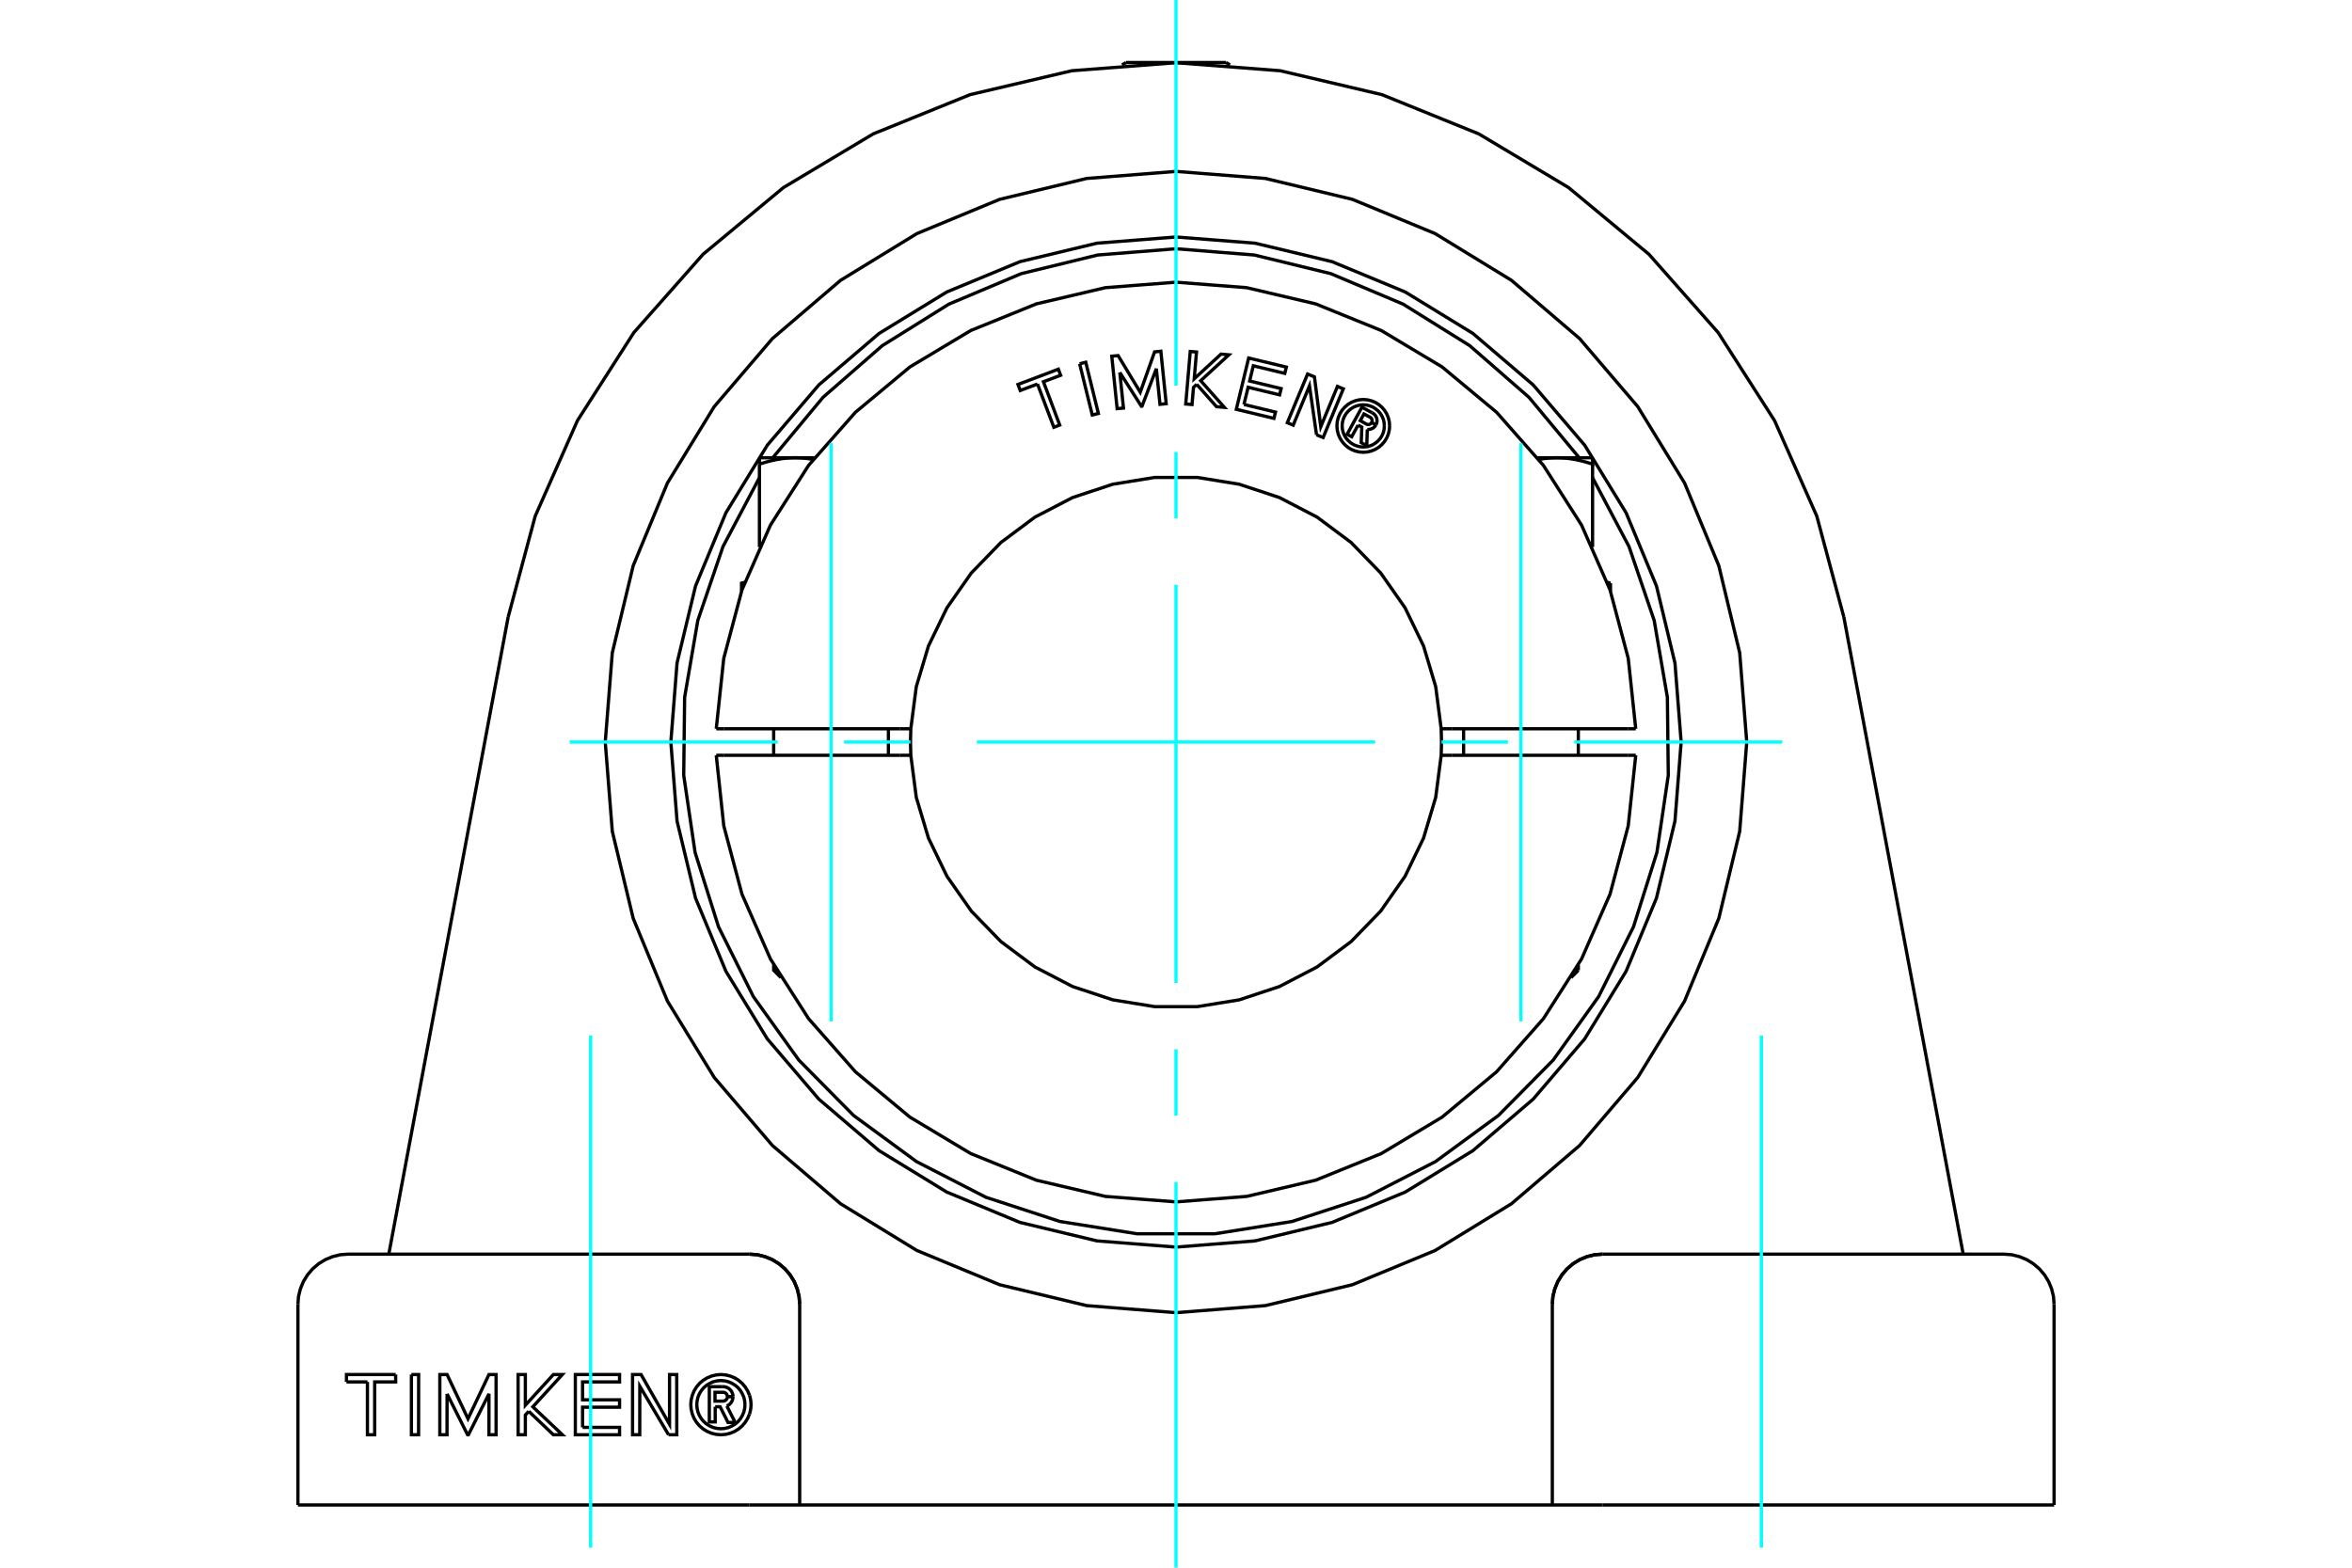 <?xml version="1.0" standalone="no"?>
<!DOCTYPE svg PUBLIC "-//W3C//DTD SVG 1.1//EN"
	"http://www.w3.org/Graphics/SVG/1.1/DTD/svg11.dtd">
<svg xmlns="http://www.w3.org/2000/svg" height="100%" width="100%" viewBox="0 0 36000 24000">
	<rect x="-1800" y="-1200" width="39600" height="26400" style="fill:#FFF"/>
	<g style="fill:none; fill-rule:evenodd" transform="matrix(1 0 0 1 0 0)">
		<g style="fill:none; stroke:#000; stroke-width:50; shape-rendering:geometricPrecision">
			<line x1="30672" y1="19200" x2="24528" y2="19200"/>
			<line x1="23760" y1="23040" x2="23760" y2="19968"/>
			<polyline points="24528,19200 24408,19209 24291,19238 24179,19284 24077,19347 23985,19425 23907,19517 23844,19619 23798,19731 23769,19848 23760,19968"/>
			<line x1="31440" y1="23040" x2="31440" y2="19968"/>
			<line x1="30672" y1="23040" x2="31440" y2="23040"/>
			<line x1="24528" y1="23040" x2="30672" y2="23040"/>
			<line x1="23760" y1="23040" x2="24528" y2="23040"/>
			<line x1="23760" y1="23040" x2="12240" y2="23040"/>
			<line x1="11472" y1="23040" x2="12240" y2="23040"/>
			<line x1="5328" y1="23040" x2="11472" y2="23040"/>
			<line x1="4560" y1="23040" x2="5328" y2="23040"/>
			<polyline points="26736,11360 26628,9993 26308,8660 25784,7394 25068,6225 24177,5183 23135,4292 21966,3576 20700,3052 19367,2732 18000,2624 16633,2732 15300,3052 14034,3576 12865,4292 11823,5183 10932,6225 10216,7394 9692,8660 9372,9993 9264,11360 9372,12727 9692,14060 10216,15326 10932,16495 11823,17537 12865,18428 14034,19144 15300,19668 16633,19988 18000,20096 19367,19988 20700,19668 21966,19144 23135,18428 24177,17537 25068,16495 25784,15326 26308,14060 26628,12727 26736,11360"/>
			<line x1="28222" y1="9446" x2="30049" y2="19200"/>
			<polyline points="28222,9446 27808,7901 27161,6438 26298,5091 25238,3892 24008,2871 22635,2050 21152,1449 19595,1083 18000,960 16405,1083 14848,1449 13365,2050 11992,2871 10762,3892 9702,5091 8839,6438 8192,7901 7778,9446"/>
			<line x1="5951" y1="19200" x2="7778" y2="9446"/>
			<polyline points="12240,19968 12231,19848 12202,19731 12156,19619 12093,19517 12015,19425 11923,19347 11821,19284 11709,19238 11592,19209 11472,19200"/>
			<line x1="12240" y1="23040" x2="12240" y2="19968"/>
			<polyline points="10947,21536 10947,21768 10857,21768 10857,21229 11057,21229"/>
			<polyline points="11220,21381 11218,21356 11211,21332 11201,21309 11188,21288 11171,21270 11152,21254 11130,21242 11106,21234 11082,21229 11057,21229"/>
			<polyline points="11220,21381 11134,21381 11133,21370 11130,21360 11126,21350 11120,21341 11113,21333 11105,21327 11095,21321 11086,21317 11075,21315 11065,21315 10944,21315 10944,21450 11066,21450 11077,21449 11087,21446 11096,21442 11105,21437 11113,21430 11120,21422 11126,21413 11130,21404 11133,21394 11134,21383 11220,21383"/>
			<polyline points="11125,21524 11148,21512 11169,21497 11186,21478 11200,21457 11211,21433 11217,21409 11220,21383"/>
			<polyline points="11125,21524 11253,21777 11143,21777 11022,21536 10947,21536"/>
			<polyline points="8917,21852 9483,21852 9483,21965 8806,21965 8806,21043 9483,21043 9483,21156 8917,21156 8917,21430 9483,21430 9483,21543 8917,21543 8917,21852"/>
			<polyline points="6843,21339 6842,21965 6732,21965 6732,21043 6843,21043 7163,21720 7484,21043 7593,21043 7593,21965 7484,21965 7484,21339 7169,21965 7157,21965 6843,21339"/>
			<polyline points="5303,21156 5303,21043 5328,21043 6056,21043"/>
			<line x1="5328" y1="21156" x2="5303" y2="21156"/>
			<line x1="5624" y1="21156" x2="5328" y2="21156"/>
			<polyline points="6056,21043 6056,21156 5735,21156 5735,21965 5624,21965 5624,21156"/>
			<polyline points="6297,21043 6408,21043 6407,21965 6297,21965 6297,21043"/>
			<polyline points="8093,21606 8041,21663 8041,21965 7931,21965 7930,21043 8041,21043 8041,21513 8470,21043 8607,21043 8156,21537 8608,21965 8470,21965 8093,21606"/>
			<polyline points="10233,21965 9793,21222 9792,21965 9682,21965 9682,21043 9812,21043 10248,21806 10248,21043 10358,21043 10359,21965 10233,21965"/>
			<polyline points="11472,21361 11475,21369 11477,21377 11479,21385 11481,21393 11483,21401 11485,21410 11487,21418 11488,21426 11489,21434 11491,21442 11492,21451 11493,21459 11493,21467 11494,21475 11494,21484 11495,21492 11495,21500 11495,21508 11495,21516 11494,21524 11494,21533 11493,21541 11493,21549 11492,21557 11491,21566 11489,21574 11488,21582 11487,21590 11485,21598 11483,21607 11481,21615 11479,21623 11477,21631 11475,21639 11472,21647"/>
			<polyline points="11472,21361 11444,21294 11406,21233 11359,21178 11304,21131 11243,21093 11176,21066 11106,21049 11034,21043 10962,21049 10891,21066 10825,21094 10763,21131 10708,21178 10661,21233 10623,21295 10596,21362 10579,21432 10573,21504 10579,21576 10596,21646 10623,21713 10661,21775 10708,21830 10763,21877 10825,21914 10891,21942 10962,21959 11034,21965 11106,21959 11176,21942 11243,21915 11304,21877 11359,21830 11406,21775 11444,21714 11472,21647"/>
			<polyline points="11403,21504 11398,21446 11385,21390 11362,21337 11332,21287 11295,21243 11251,21206 11201,21176 11148,21153 11092,21140 11034,21135 10976,21140 10920,21153 10867,21176 10817,21206 10773,21243 10736,21287 10705,21337 10683,21390 10670,21446 10665,21504 10670,21562 10683,21618 10705,21671 10736,21721 10773,21765 10817,21802 10867,21832 10920,21855 10976,21868 11034,21873 11092,21868 11148,21855 11201,21832 11251,21802 11295,21765 11332,21721 11362,21671 11385,21618 11398,21562 11403,21504"/>
			<line x1="4560" y1="23040" x2="4560" y2="19968"/>
			<line x1="11472" y1="19200" x2="5328" y2="19200"/>
			<polyline points="25732,11360 25637,10150 25354,8971 24889,7850 24255,6815 23467,5893 22545,5105 21510,4471 20389,4006 19210,3723 18000,3628 16790,3723 15611,4006 14490,4471 13455,5105 12533,5893 11745,6815 11111,7850 10646,8971 10363,10150 10268,11360 10363,12570 10646,13749 11111,14870 11745,15905 12533,16827 13455,17615 14490,18249 15611,18714 16790,18997 18000,19092 19210,18997 20389,18714 21510,18249 22545,17615 23467,16827 24255,15905 24889,14870 25354,13749 25637,12570 25732,11360"/>
			<line x1="17236" y1="957" x2="18764" y2="957"/>
			<polyline points="24528,19200 24408,19209 24291,19238 24179,19284 24077,19347 23985,19425 23907,19517 23844,19619 23798,19731 23769,19848 23760,19968"/>
			<polyline points="31440,19968 31431,19848 31402,19731 31356,19619 31293,19517 31215,19425 31123,19347 31021,19284 30909,19238 30792,19209 30672,19200"/>
			<polyline points="5328,19200 5208,19209 5091,19238 4979,19284 4877,19347 4785,19425 4707,19517 4644,19619 4598,19731 4569,19848 4560,19968"/>
			<polyline points="12240,19968 12231,19848 12202,19731 12156,19619 12093,19517 12015,19425 11923,19347 11821,19284 11709,19238 11592,19209 11472,19200"/>
			<line x1="17236" y1="957" x2="17174" y2="993"/>
			<line x1="18826" y1="993" x2="18764" y2="957"/>
			<line x1="11842" y1="14854" x2="11889" y2="14854"/>
			<line x1="11394" y1="8928" x2="11350" y2="8928"/>
			<polyline points="12172,7008 12180,7008 12188,7008 12195,7008 12203,7008 12211,7009 12219,7009 12227,7009 12234,7009 12242,7010 12250,7010 12258,7011 12265,7011 12273,7012 12281,7012 12289,7013 12296,7013 12304,7014 12312,7015 12320,7016 12328,7016 12335,7017 12343,7018 12351,7019 12359,7020 12367,7021 12375,7022 12382,7023 12390,7025 12398,7026 12406,7027 12414,7028 12422,7030 12430,7031 12438,7032 12446,7034"/>
			<polyline points="11624,7106 11641,7100 11658,7095 11675,7089 11692,7084 11709,7079 11726,7074 11742,7070 11758,7065 11775,7061 11791,7057 11807,7053 11822,7050 11838,7046 11854,7043 11869,7039 11885,7036 11900,7033 11916,7031 11931,7028 11946,7026 11961,7023 11977,7021 11992,7019 12007,7018 12022,7016 12037,7014 12052,7013 12067,7012 12082,7011 12097,7010 12112,7009 12127,7009 12142,7008 12157,7008 12172,7008"/>
			<line x1="11624" y1="8375" x2="11624" y2="7106"/>
			<line x1="11624" y1="7008" x2="11624" y2="7106"/>
			<polyline points="11624,7008 12172,7008 12466,7008"/>
			<line x1="24111" y1="14854" x2="24158" y2="14854"/>
			<line x1="24650" y1="8928" x2="24606" y2="8928"/>
			<polyline points="23554,7034 23562,7032 23570,7031 23578,7030 23586,7028 23594,7027 23602,7026 23610,7025 23618,7023 23625,7022 23633,7021 23641,7020 23649,7019 23657,7018 23665,7017 23672,7016 23680,7016 23688,7015 23696,7014 23704,7013 23711,7013 23719,7012 23727,7012 23735,7011 23742,7011 23750,7010 23758,7010 23766,7009 23773,7009 23781,7009 23789,7009 23797,7008 23805,7008 23812,7008 23820,7008 23828,7008"/>
			<line x1="23534" y1="7008" x2="23828" y2="7008"/>
			<line x1="24376" y1="8375" x2="24376" y2="7106"/>
			<polyline points="23828,7008 23843,7008 23858,7008 23873,7009 23888,7009 23903,7010 23918,7011 23933,7012 23948,7013 23963,7014 23978,7016 23993,7018 24008,7019 24023,7021 24039,7023 24054,7026 24069,7028 24084,7031 24100,7033 24115,7036 24131,7039 24146,7043 24162,7046 24178,7050 24193,7053 24209,7057 24225,7061 24242,7065 24258,7070 24274,7074 24291,7079 24308,7084 24325,7089 24342,7095 24359,7100 24376,7106 24376,7008"/>
			<line x1="23828" y1="7008" x2="24376" y2="7008"/>
			<polyline points="20787,6508 20689,6686 20619,6648 20846,6234 21000,6318"/>
			<polyline points="21061,6503 21070,6483 21075,6462 21077,6441 21075,6419 21070,6398 21062,6378 21050,6359 21036,6343 21019,6329 21000,6318"/>
			<polyline points="21061,6503 20995,6467 20999,6459 21001,6450 21002,6440 21001,6431 20999,6422 20995,6413 20991,6405 20985,6398 20978,6392 20970,6387 20877,6337 20820,6440 20914,6492 20922,6496 20931,6498 20940,6499 20950,6499 20959,6497 20967,6494 20975,6489 20982,6483 20989,6477 20994,6469 21060,6505"/>
			<polyline points="20928,6574 20951,6574 20973,6571 20994,6564 21014,6554 21032,6540 21048,6524 21060,6505"/>
			<polyline points="20928,6574 20920,6822 20835,6776 20844,6539 20787,6508"/>
			<polyline points="19040,6192 19523,6309 19499,6405 18923,6266 19112,5481 19689,5620 19665,5716 19183,5600 19127,5833 19609,5949 19586,6045 19104,5929 19040,6192"/>
			<polyline points="17140,5702 17196,6247 17099,6256 17017,5453 17114,5444 17453,6005 17672,5387 17768,5377 17850,6180 17755,6190 17699,5645 17480,6218 17470,6219 17140,5702"/>
			<polyline points="15880,5879 15616,5978 15581,5886 16199,5652 16234,5745 15971,5844 16220,6507 16130,6541 15880,5879"/>
			<polyline points="16525,5569 16619,5546 16812,6330 16718,6353 16525,5569"/>
			<polyline points="18317,5884 18268,5930 18245,6193 18149,6185 18218,5381 18314,5389 18279,5799 18689,5421 18809,5432 18378,5828 18740,6236 18620,6226 18317,5884"/>
			<polyline points="20151,6657 20043,5907 19794,6509 19704,6471 20014,5726 20119,5769 20216,6533 20471,5916 20561,5953 20252,6698 20151,6657"/>
			<polyline points="21270,6520 21265,6457 21250,6395 21226,6337 21193,6283 21152,6235 21104,6193 21050,6160 20991,6136 20930,6121 20866,6116 20803,6121 20742,6136 20683,6160 20629,6193 20581,6235 20540,6283 20507,6337 20483,6395 20468,6457 20463,6520 20468,6583 20483,6645 20507,6703 20540,6757 20581,6805 20629,6847 20683,6880 20742,6904 20803,6919 20866,6924 20930,6919 20991,6904 21050,6880 21104,6847 21152,6805 21193,6757 21226,6703 21250,6645 21265,6583 21270,6520"/>
			<polyline points="21189,6520 21185,6469 21174,6420 21154,6373 21128,6330 21095,6292 21056,6259 21013,6232 20966,6213 20917,6201 20866,6197 20816,6201 20767,6213 20720,6232 20677,6259 20638,6292 20605,6330 20579,6373 20559,6420 20547,6469 20543,6520 20547,6571 20559,6620 20579,6667 20605,6710 20638,6748 20677,6781 20720,6808 20767,6827 20816,6839 20866,6843 20917,6839 20966,6827 21013,6808 21056,6781 21095,6748 21128,6710 21154,6667 21174,6620 21185,6571 21189,6520"/>
			<line x1="13778" y1="11157" x2="13941" y2="11157"/>
			<line x1="11085" y1="11157" x2="13778" y2="11157"/>
			<line x1="10963" y1="11157" x2="11085" y2="11157"/>
			<line x1="11085" y1="11563" x2="10963" y2="11563"/>
			<line x1="13778" y1="11563" x2="11085" y2="11563"/>
			<line x1="13941" y1="11563" x2="13778" y2="11563"/>
			<line x1="22222" y1="11563" x2="22059" y2="11563"/>
			<line x1="24915" y1="11563" x2="22222" y2="11563"/>
			<line x1="25037" y1="11563" x2="24915" y2="11563"/>
			<polyline points="13941,11157 13936,11360 13941,11563"/>
			<polyline points="22059,11563 22064,11360 22059,11157"/>
			<line x1="24915" y1="11157" x2="25037" y2="11157"/>
			<line x1="22222" y1="11157" x2="24915" y2="11157"/>
			<line x1="22059" y1="11157" x2="22222" y2="11157"/>
			<polyline points="10963,11563 11078,12642 11357,13690 11793,14682 12377,15596 13094,16409 13928,17103 14858,17660 15863,18068 16919,18316 18000,18400 19081,18316 20137,18068 21142,17660 22072,17103 22906,16409 23623,15596 24207,14682 24643,13690 24922,12642 25037,11563"/>
			<polyline points="13941,11563 14025,12208 14211,12830 14494,13415 14867,13948 15319,14414 15840,14803 16417,15103 17033,15307 17675,15411 18325,15411 18967,15307 19583,15103 20160,14803 20681,14414 21133,13948 21506,13415 21789,12830 21975,12208 22059,11563"/>
			<polyline points="22059,11157 21975,10512 21789,9890 21506,9305 21133,8772 20681,8306 20160,7917 19583,7617 18967,7413 18325,7309 17675,7309 17033,7413 16417,7617 15840,7917 15319,8306 14867,8772 14494,9305 14211,9890 14025,10512 13941,11157"/>
			<polyline points="25037,11157 24922,10078 24643,9030 24207,8038 23623,7124 22906,6311 22072,5617 21142,5060 20137,4652 19081,4404 18000,4320 16919,4404 15863,4652 14858,5060 13928,5617 13094,6311 12377,7124 11793,8038 11357,9030 11078,10078 10963,11157"/>
			<polyline points="24172,7008 23403,6083 22496,5292 21476,4656 20368,4189 19199,3904 18000,3808"/>
			<polyline points="11624,7313 11066,8368 10681,9498 10479,10675 10465,11869 10639,13050 10998,14189 11531,15257 12226,16228 13065,17077 14028,17783 15090,18329 16224,18700 17403,18888 18597,18888 19776,18700 20910,18329 21972,17783 22935,17077 23774,16228 24469,15257 25002,14189 25361,13050 25535,11869 25521,10675 25319,9498 24934,8368 24376,7313"/>
			<polyline points="18000,3808 16801,3904 15632,4189 14524,4656 13504,5292 12597,6083 11828,7008"/>
			<line x1="13598" y1="11563" x2="13598" y2="11157"/>
			<line x1="11842" y1="11157" x2="11842" y2="11563"/>
			<polyline points="11842,14772 11842,14854 11953,14966"/>
			<polyline points="11398,8915 11350,8928 11350,9049"/>
			<line x1="24158" y1="11563" x2="24158" y2="11157"/>
			<line x1="22402" y1="11157" x2="22402" y2="11563"/>
			<line x1="24158" y1="14854" x2="24158" y2="14772"/>
			<line x1="24047" y1="14966" x2="24158" y2="14854"/>
			<line x1="24650" y1="8928" x2="24602" y2="8915"/>
			<line x1="24650" y1="9049" x2="24650" y2="8928"/>
		</g>
		<g style="fill:none; stroke:#0FF; stroke-width:50; shape-rendering:geometricPrecision">
			<line x1="18000" y1="24000" x2="18000" y2="18096"/>
			<line x1="18000" y1="17080" x2="18000" y2="16064"/>
			<line x1="18000" y1="15048" x2="18000" y2="8952"/>
			<line x1="18000" y1="7936" x2="18000" y2="6920"/>
			<line x1="18000" y1="5904" x2="18000" y2="0"/>
			<line x1="8720" y1="11360" x2="11904" y2="11360"/>
			<line x1="12920" y1="11360" x2="13936" y2="11360"/>
			<line x1="14952" y1="11360" x2="21048" y2="11360"/>
			<line x1="22064" y1="11360" x2="23080" y2="11360"/>
			<line x1="24096" y1="11360" x2="27280" y2="11360"/>
			<line x1="9040" y1="23693" x2="9040" y2="15853"/>
			<line x1="26960" y1="23693" x2="26960" y2="15853"/>
			<line x1="12720" y1="15637" x2="12720" y2="6784"/>
			<line x1="23280" y1="15637" x2="23280" y2="6784"/>
		</g>
	</g>
</svg>
